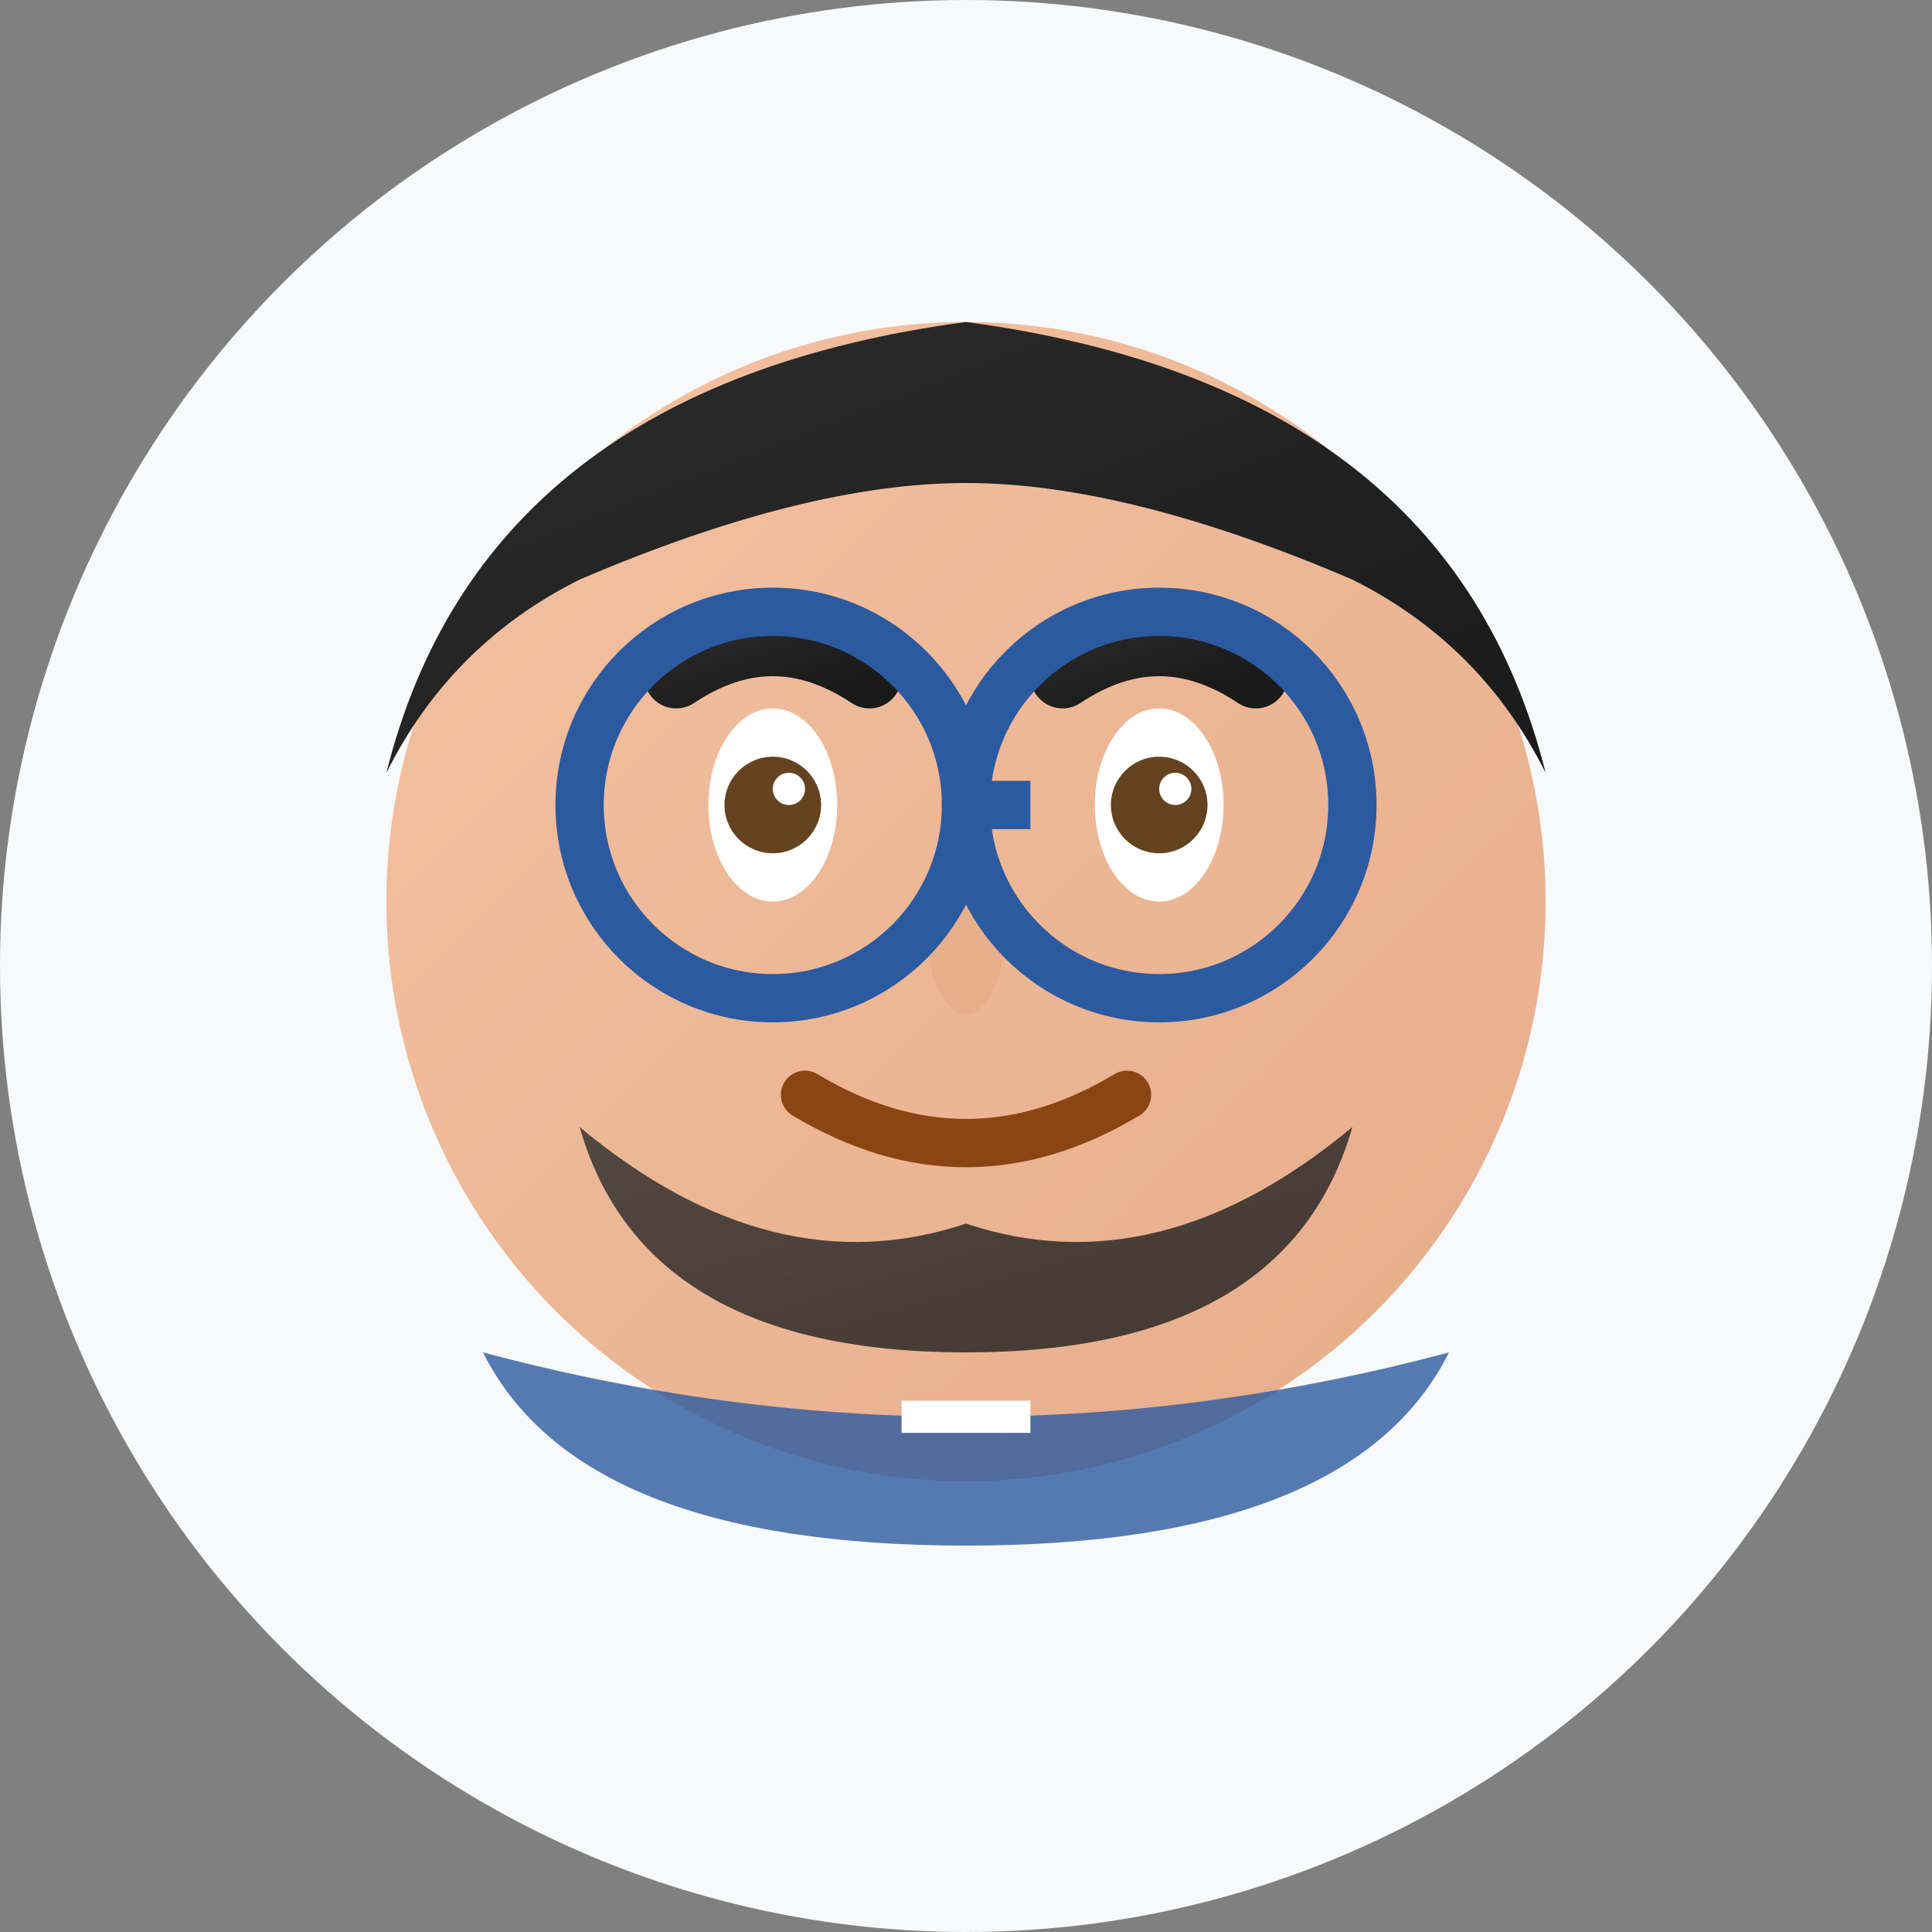 <svg width="60" height="60" viewBox="0 0 60 60" fill="none" xmlns="http://www.w3.org/2000/svg">
  <rect x="0" y="0" width="60" height="60" fill="#808080" stroke="none"/>
  <defs>
    <linearGradient id="faceGrad2" x1="0%" y1="0%" x2="100%" y2="100%">
      <stop offset="0%" style="stop-color:#f4c2a1"/>
      <stop offset="100%" style="stop-color:#e6ac8a"/>
    </linearGradient>
    <linearGradient id="hairGrad2" x1="0%" y1="0%" x2="100%" y2="100%">
      <stop offset="0%" style="stop-color:#2c2c2c"/>
      <stop offset="100%" style="stop-color:#1a1a1a"/>
    </linearGradient>
  </defs>
  
  <!-- Background circle -->
  <circle cx="30" cy="30" r="30" fill="#f8f9fa"/>
  
  <!-- Face -->
  <circle cx="30" cy="28" r="18" fill="url(#faceGrad2)"/>
  
  <!-- Hair (short style) -->
  <path d="M12 24 Q15 12 30 10 Q45 12 48 24 Q46 20 42 18 Q35 15 30 15 Q25 15 18 18 Q14 20 12 24" fill="url(#hairGrad2)"/>
  
  <!-- Beard -->
  <path d="M18 35 Q24 40 30 38 Q36 40 42 35 Q40 42 30 42 Q20 42 18 35" fill="url(#hairGrad2)" opacity="0.8"/>
  
  <!-- Eyes -->
  <ellipse cx="24" cy="25" rx="2" ry="3" fill="white"/>
  <ellipse cx="36" cy="25" rx="2" ry="3" fill="white"/>
  <circle cx="24" cy="25" r="1.5" fill="#654321"/>
  <circle cx="36" cy="25" r="1.5" fill="#654321"/>
  <circle cx="24.5" cy="24.5" r="0.5" fill="white"/>
  <circle cx="36.5" cy="24.5" r="0.5" fill="white"/>
  
  <!-- Eyebrows (thicker) -->
  <path d="M21 21 Q24 19 27 21" stroke="url(#hairGrad2)" stroke-width="2" stroke-linecap="round" fill="none"/>
  <path d="M33 21 Q36 19 39 21" stroke="url(#hairGrad2)" stroke-width="2" stroke-linecap="round" fill="none"/>
  
  <!-- Nose -->
  <ellipse cx="30" cy="29" rx="1.2" ry="2.5" fill="#e6ac8a" opacity="0.8"/>
  
  <!-- Mouth (confident smile) -->
  <path d="M25 34 Q30 37 35 34" stroke="#8b4513" stroke-width="1.5" stroke-linecap="round" fill="none"/>
  
  <!-- Glasses -->
  <circle cx="24" cy="25" r="6" fill="none" stroke="#2c5aa0" stroke-width="1.5"/>
  <circle cx="36" cy="25" r="6" fill="none" stroke="#2c5aa0" stroke-width="1.5"/>
  <path d="M30 25 L32 25" stroke="#2c5aa0" stroke-width="1.5"/>
  
  <!-- Clothing hint (suit) -->
  <path d="M15 42 Q30 46 45 42 Q42 48 30 48 Q18 48 15 42" fill="#2c5aa0" opacity="0.8"/>
  <path d="M28 44 L32 44" stroke="white" stroke-width="1"/>
</svg>

